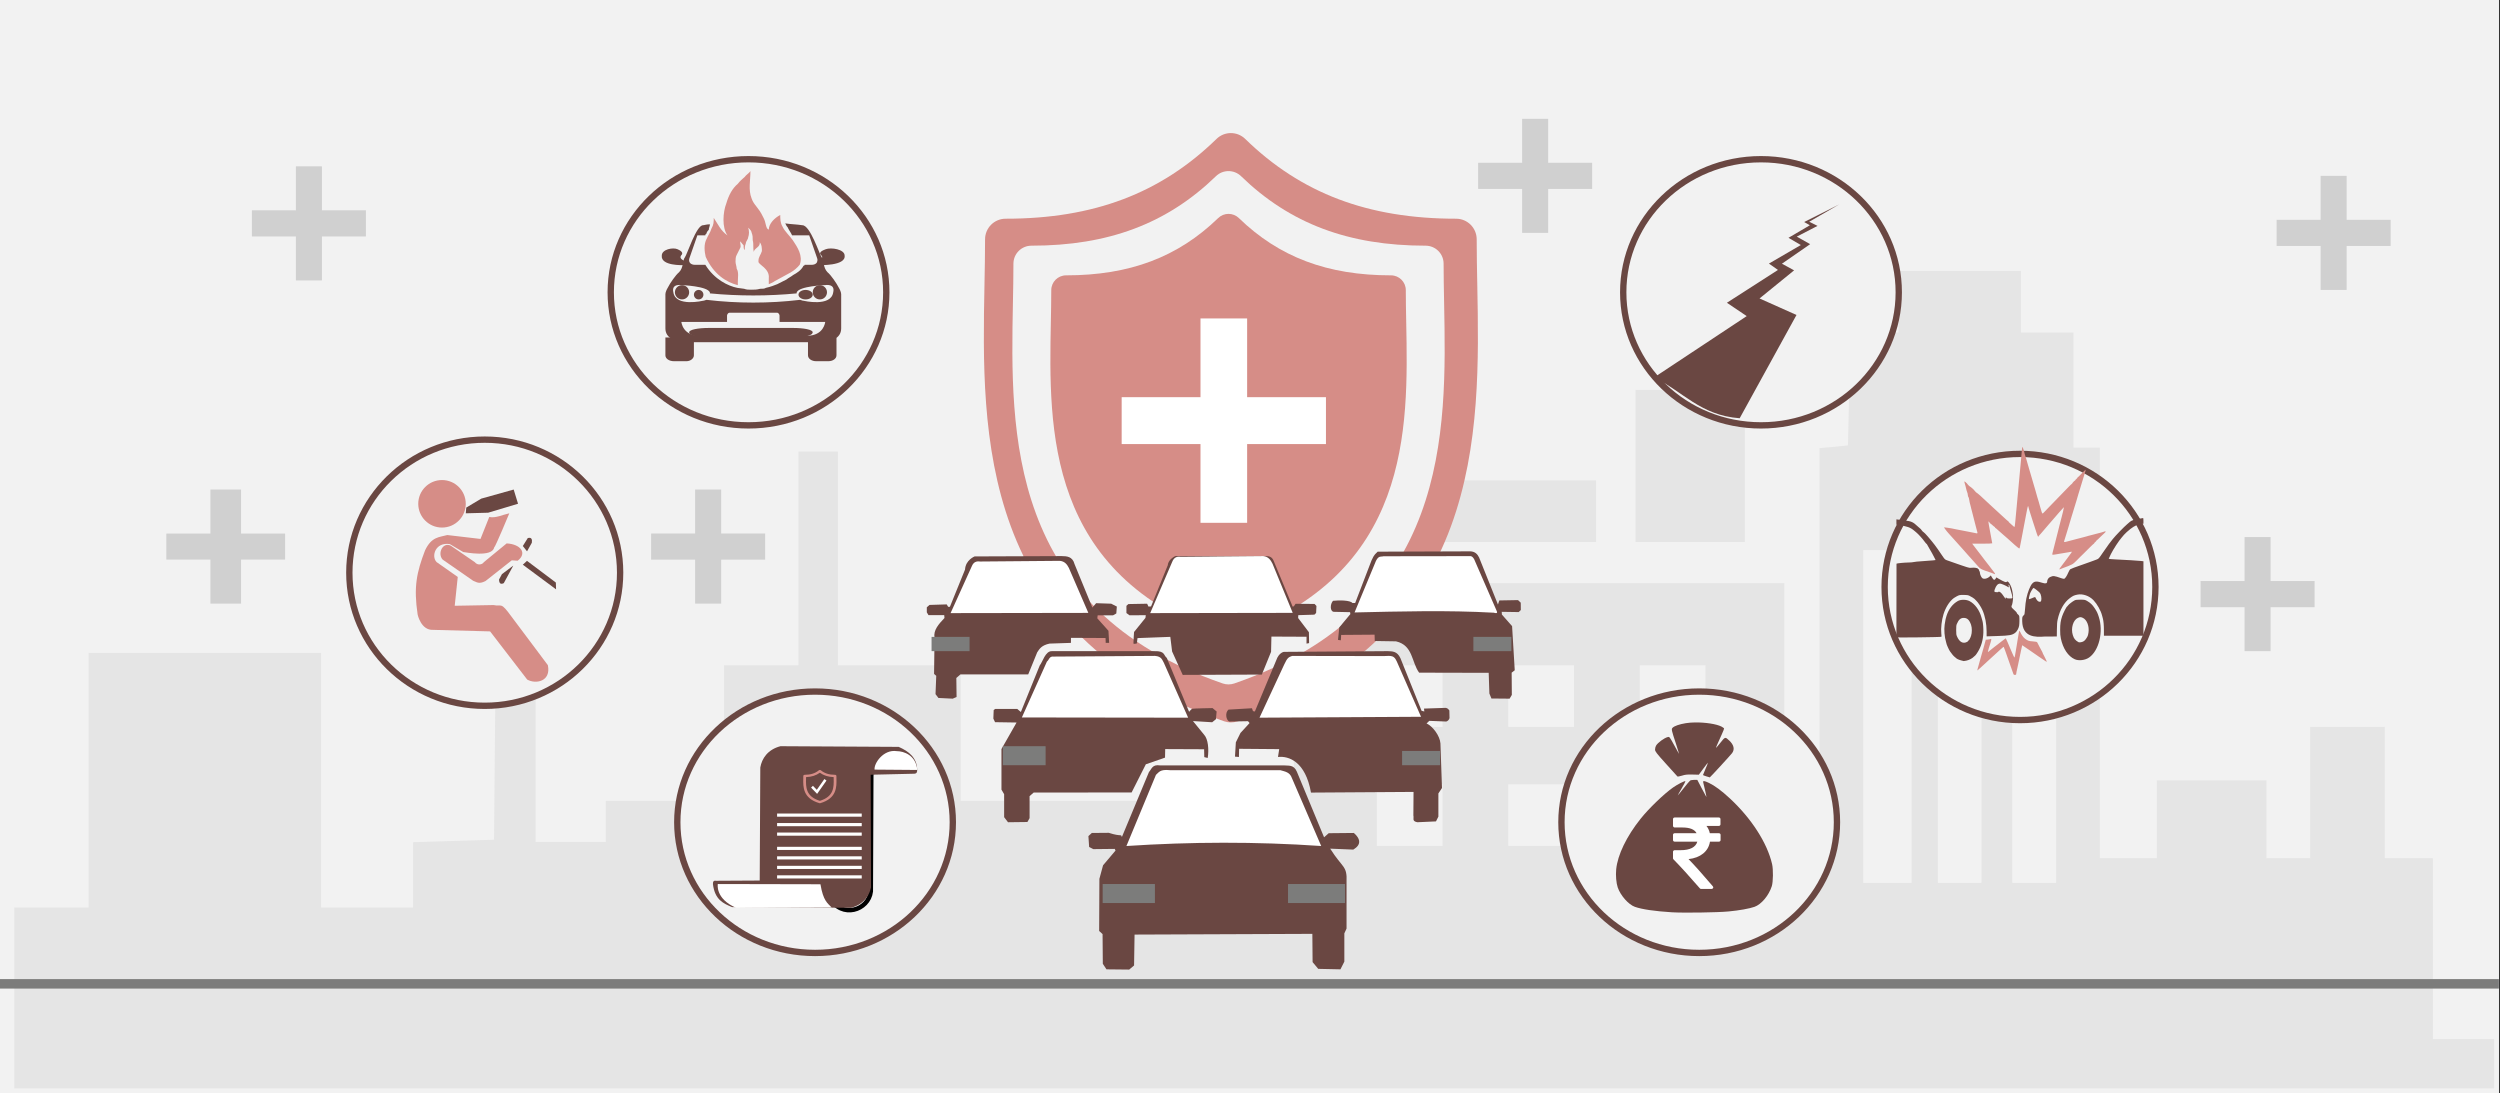 <svg width="526" height="230" xmlns="http://www.w3.org/2000/svg" xmlns:xlink="http://www.w3.org/1999/xlink" overflow="hidden"><rect width="100%" height="100%" fill="#333333" stroke="none"/><defs><clipPath id="clip0"><path d="M0 0 526 0 526 230 0 230Z" fill-rule="evenodd" clip-rule="evenodd"/></clipPath><clipPath id="clip1"><path d="M230 58 288 58 288 117 230 117Z" fill-rule="evenodd" clip-rule="evenodd"/></clipPath><clipPath id="clip2"><path d="M230 58 288 58 288 117 230 117Z" fill-rule="evenodd" clip-rule="evenodd"/></clipPath><clipPath id="clip3"><path d="M230 58 288 58 288 117 230 117Z" fill-rule="evenodd" clip-rule="evenodd"/></clipPath><clipPath id="clip4"><path d="M409 94 443 94 443 142 409 142Z" fill-rule="evenodd" clip-rule="evenodd"/></clipPath><clipPath id="clip5"><path d="M409 94 443 94 443 142 409 142Z" fill-rule="evenodd" clip-rule="evenodd"/></clipPath><clipPath id="clip6"><path d="M409 94 443 94 443 142 409 142Z" fill-rule="evenodd" clip-rule="evenodd"/></clipPath></defs><g clip-path="url(#clip0)"><rect x="0" y="0" width="525.239" height="230" fill="#FFFFFF" transform="scale(1.001 1)"/><rect x="0" y="0" width="525.239" height="230" fill="#F2F2F2" transform="scale(1.001 1)"/><path d="M0 152.97 0 133.939 7.847 133.939 15.638 133.939 15.638 107.182 15.638 80.374 40.062 80.374 64.486 80.374 64.486 107.182 64.486 133.939 74.156 133.939 83.826 133.939 83.826 127.094 83.826 120.198 92.335 119.938 100.845 119.679 101.066 94.841 101.342 70.003 105.487 70.003 109.576 70.003 109.576 95.049 109.576 120.146 116.98 120.146 124.33 120.146 124.33 115.79 124.33 111.486 136.762 111.486 149.195 111.486 149.195 97.226 149.195 82.966 157.042 82.966 164.833 82.966 164.833 60.514 164.833 38.009 168.978 38.009 173.122 38.009 173.122 60.514 173.122 82.966 186.052 82.966 198.927 82.966 198.927 97.226 198.927 111.486 223.793 111.486 248.659 111.486 248.659 122.739 248.659 133.939 258.771 133.939 268.939 133.939 268.939 99.819 268.939 65.699 320.494 65.699 372.049 65.699 372.049 96.812 372.049 127.924 375.751 127.924 379.454 127.924 379.454 82.603 379.454 37.283 382.438 37.024 385.422 36.713 385.698 24.838 385.919 12.963 390.947 12.963 396.031 12.963 396.031 6.482 396.031 0 408.906 0 421.781 0 421.781 6.482 421.781 12.963 427.307 12.963 432.832 12.963 432.832 25.046 432.832 37.179 435.595 37.179 438.358 37.179 438.358 80.374 438.358 123.568 444.381 123.568 450.349 123.568 450.349 115.375 450.349 107.182 461.843 107.182 473.392 107.182 473.392 115.375 473.392 123.568 477.978 123.568 482.564 123.568 482.564 109.775 482.564 95.93 490.411 95.93 498.257 95.93 498.257 109.775 498.257 123.568 503.286 123.568 508.37 123.568 508.37 142.599 508.37 161.629 514.835 161.629 521.245 161.629 521.245 166.815 521.245 172 260.65 172 0 172 0 152.97ZM398.794 93.752 398.794 58.751 393.71 58.751 388.626 58.751 388.626 93.752 388.626 128.754 393.71 128.754 398.794 128.754 398.794 93.752ZM413.492 93.752 413.492 58.751 408.906 58.751 404.32 58.751 404.32 93.752 404.32 128.754 408.906 128.754 413.492 128.754 413.492 93.752ZM429.185 93.752 429.185 58.751 424.544 58.751 419.957 58.751 419.957 93.752 419.957 128.754 424.544 128.754 429.185 128.754 429.185 93.752ZM300.214 114.494 300.214 108.012 293.307 108.012 286.4 108.012 286.4 114.494 286.4 120.976 293.307 120.976 300.214 120.976 300.214 114.494ZM327.843 114.494 327.843 108.012 320.936 108.012 314.029 108.012 314.029 114.494 314.029 120.976 320.936 120.976 327.843 120.976 327.843 114.494ZM355.472 114.494 355.472 108.012 348.565 108.012 341.658 108.012 341.658 114.494 341.658 120.976 348.565 120.976 355.472 120.976 355.472 114.494ZM300.214 89.448 300.214 82.966 293.307 82.966 286.4 82.966 286.4 89.448 286.4 95.93 293.307 95.93 300.214 95.93 300.214 89.448ZM327.843 89.448 327.843 82.966 320.936 82.966 314.029 82.966 314.029 89.448 314.029 95.93 320.936 95.93 327.843 95.93 327.843 89.448ZM355.472 89.448 355.472 82.966 348.565 82.966 341.658 82.966 341.658 89.448 341.658 95.93 348.565 95.93 355.472 95.93 355.472 89.448ZM278.111 50.558 278.111 44.076 305.298 44.076 332.485 44.076 332.485 50.558 332.485 57.039 305.298 57.039 278.111 57.039 278.111 50.558ZM340.773 41.068 340.773 25.046 352.267 25.046 363.761 25.046 363.761 41.068 363.761 57.039 352.267 57.039 340.773 57.039 340.773 41.068Z" fill="#E5E5E5" fill-rule="evenodd" transform="matrix(1.001 0 -0 1 3 57)"/><path d="M0 0 525.239 0" stroke="#7C7C7B" stroke-width="1.997" stroke-miterlimit="8" fill="none" fill-rule="evenodd" transform="matrix(1.001 0 -0 1 0 207)"/><path d="M103.717 31.928C103.653 28.58 103.592 25.417 103.592 22.357 103.592 19.96 101.656 18.017 99.266 18.017 80.766 18.017 66.68 12.683 54.938 1.229 53.259-0.41 50.586-0.41 48.907 1.229 37.166 12.683 23.083 18.017 4.583 18.017 2.194 18.017 0.257 19.96 0.257 22.357 0.257 25.418 0.197 28.581 0.133 31.93-0.46 63.085-1.272 105.754 50.506 123.76 50.965 123.92 51.443 124 51.922 124 52.401 124 52.88 123.92 53.339 123.76 105.12 105.753 104.309 63.084 103.717 31.928ZM51.923 115.054C7.517 98.869 8.188 63.415 8.784 32.095 8.82 30.216 8.854 28.394 8.879 26.608 26.206 25.875 40.062 20.607 51.923 10.239 63.785 20.607 77.644 25.875 94.972 26.608 94.996 28.393 95.03 30.214 95.066 32.092 95.662 63.413 96.332 98.869 51.923 115.054Z" fill="#D68D87" fill-rule="evenodd" transform="matrix(1.001 0 -0 1 207 28)"/><path d="M90.752 27.808C90.697 24.892 90.643 22.138 90.643 19.473 90.643 17.385 88.949 15.692 86.858 15.692 70.67 15.692 58.345 11.046 48.071 1.071 46.601-0.357 44.263-0.357 42.793 1.071 32.521 11.046 20.198 15.692 4.011 15.692 1.92 15.692 0.225 17.385 0.225 19.473 0.225 22.138 0.173 24.894 0.117 27.81-0.402 54.946-1.113 92.109 44.193 107.792 44.594 107.931 45.013 108 45.432 108 45.851 108 46.27 107.931 46.672 107.792 91.98 92.108 91.271 54.944 90.752 27.808Z" fill="#F2F2F2" fill-rule="evenodd" transform="matrix(1.001 0 -0 1 213 36)"/><path d="M74.796 22.916C74.75 20.513 74.706 18.243 74.706 16.047 74.706 14.327 73.309 12.932 71.586 12.932 58.244 12.932 48.086 9.103 39.619 0.882 38.408-0.294 36.48-0.294 35.269 0.882 26.803 9.103 16.646 12.932 3.305 12.932 1.582 12.932 0.186 14.327 0.186 16.047 0.186 18.243 0.142 20.514 0.096 22.918-0.331 45.279-0.917 75.904 36.422 88.828 36.753 88.943 37.099 89 37.444 89 37.789 89 38.135 88.943 38.466 88.828 75.808 75.904 75.223 45.278 74.796 22.916Z" fill="#D68D87" fill-rule="evenodd" transform="matrix(1.001 0 -0 1 221 45)"/><g clip-path="url(#clip1)"><g clip-path="url(#clip2)"><g clip-path="url(#clip3)"><path d="M56.847 22.244C56.078 21.476 55.143 21.091 54.045 21.091L36.909 21.091 36.909 3.954C36.909 2.856 36.524 1.922 35.755 1.153 34.986 0.385 34.053 0 32.953 0L25.045 0C23.947 0 23.013 0.384 22.244 1.153 21.475 1.922 21.091 2.856 21.091 3.954L21.091 21.091 3.954 21.091C2.856 21.091 1.922 21.476 1.153 22.245 0.384 23.014 0 23.947 0 25.046L0 32.955C0 34.054 0.384 34.987 1.153 35.755 1.922 36.525 2.856 36.909 3.954 36.909L21.09 36.909 21.09 54.046C21.09 55.144 21.475 56.079 22.244 56.848 23.013 57.616 23.947 58 25.045 58L32.954 58C34.053 58 34.986 57.616 35.755 56.848 36.525 56.078 36.909 55.144 36.909 54.046L36.909 36.909 54.045 36.909C55.144 36.909 56.078 36.525 56.846 35.755 57.615 34.987 58 34.054 58 32.955L58 25.046C58 23.947 57.616 23.013 56.847 22.244Z" fill="#D68D87" transform="matrix(1 0 -0 1 230 59)"/></g></g></g><path d="M0 16.567 16.567 16.567 16.567 0 26.37 0 26.37 16.567 42.938 16.567 42.938 26.432 26.37 26.432 26.37 43 16.567 43 16.567 26.432 0 26.432Z" fill="#FFFFFF" fill-rule="evenodd" transform="matrix(1.001 0 -0 1 236 67)"/><path d="M50.819 17.556C53.46 21.744 54.413 21.078 54.258 24.564L54.258 34.366 53.796 35.382 53.796 41.324 52.975 42.949 48.304 42.847 47.123 41.425 47.072 35.483 9.702 35.636 9.599 42.136 8.573 43 3.799 42.949 3.029 41.781 2.978 35.534 2.259 34.874 2.31 23.904 3.08 21.06 5.698 17.962 5.544 17.607 1.027 17.657 0.154 17.201 0 14.915 0.719 14.255 4.28 14.225C7.033 15.118 6.815 14.38 7.033 15.118L12.726 1.44C13.303 0.81 13.403-0.213 15.05 0.039L40.989 0.034C42.011 0.155 43.153-0.201 43.812 1.355L49.536 15.169 50.511 14.306 55.798 14.255C58.636 16.75 55.105 17.882 55.747 17.759Z" fill="#6A4742" fill-rule="evenodd" transform="matrix(1.001 0 -0 1 229 161)"/><path d="M40.941 16C27.154 15.053 13.515 15.109 0 16L6.205 1.031C6.815 0.522 7.007-0.189 9.154 0.046L32.346 0.046C33.298 0.335 34.352 0.429 34.787 1.72Z" fill="#FFFFFF" fill-rule="evenodd" transform="matrix(1.001 0 -0 1 237 162)"/><path d="M17.814 29.762C16.654 23.172 13.094 22.019 10.88 22.269L11.132 20.619 2.704 20.548 2.668 22.269 1.84 22.197 2.02 19.186 2.993 17.214 4.902 15.134 4.577 14.74 0.616 14.812C-0.063 14.452-0.277 12.927 0.472 12.302L5.406 12.015 5.622 12.624 6.018 12.696 10.513 1.921C11.065 0.29 12.11 0.152 12.11 0.152L33.957 0C34.91 0.049 35.922-0.011 36.609 1.471L41.061 12.553 41.638 12.696 41.566 12.086 45.852 11.943C46.453 11.871 46.669 12.181 46.896 12.481L46.932 14.095C46.805 14.485 46.566 14.707 46.248 14.812L42.682 14.668 42.106 15.206C43.448 15.836 44.908 17.847 45.023 19.4L45.347 28.794 44.591 29.941 44.591 34.817 44.087 35.821 40.161 36C38.957 35.764 39.502 35.156 39.333 34.566L39.369 29.618Z" fill="#6A4742" fill-rule="evenodd" transform="matrix(1.001 0 -0 1 258 137)"/><path d="M45.058 22.477 44.337 22.298 44.301 20.644 36.122 20.608 36.086 22.405 32.05 23.808 29.06 29.739 8.483 29.746 7.617 30.509 7.617 35.136 7.159 35.949 3.082 36 2.267 34.932 2.267 30.102 1.706 29.136 1.706 20.595 4.882 15.018 0.36 14.946 0 14.191 0.072 12.393 0.396 12.159 5.026 12.159 5.783 12.807 9.757 3.003C10.349 2.309 10.912-0.051 12.305 0.004L33.86 0.004C36.142-0.065 35.752 0.891 36.459 1.427L41.147 12.765C41.147 12.765 41.599 12.195 41.815 12.123 42.032 12.052 46.067 11.98 46.067 11.98L46.932 12.699 46.788 14.317 45.995 14.964 41.959 14.712 44.301 17.588C45.14 18.494 45.345 20.674 45.058 22.477Z" fill="#6A4742" fill-rule="evenodd" transform="matrix(1.001 0 -0 1 209 137)"/><path d="M33.951 12.81 0 13 5.193 1.817C5.846 0.407 6.095 0.267 6.86 0.007L25.445 0.039C27.266 0.116 28.154-0.463 28.856 1.173Z" fill="#FFFFFF" fill-rule="evenodd" transform="matrix(1.001 0 -0 1 265 138)"/><path d="M30.294 18.262 25.792 18.412C24.172 18.77 23.723 19.437 23.206 20.247L21.315 24.894 7.071 24.894 6.206 25.645 6.257 29.65 5.443 30 2.442 29.85 1.831 29.049 1.984 25.195 1.526 24.794 1.628 17.085C1.35 15.614 2.485 14.316 3.714 13.03L3.663 12.43 0.356 12.43 0 11.829 0 10.778 0.56 10.277 4.184 10.165 4.489 10.678 4.858 10.665 8.035 2.832C8.147 0.81 10.05 0.071 10.05 0.071L28.323 0C29.415 0.022 30.619 0.046 31.057 1.699L34.798 10.831 35.59 9.911 38.755 10.017 39.942 10.619 39.834 12.07 39.151 12.46 35.913 12.46 35.841 13.097 38.18 15.716 38.324 18.265 37.604 18.265 37.568 17.238 30.302 17.203Z" fill="#6A4742" fill-rule="evenodd" transform="matrix(1.001 0 -0 1 195 117)"/><path d="M0 12.952 34.949 13 29.839 1.439C29.482 0.837 29.381 0.117 27.98 0L6.711 0.144C5.728 0.03 5.741 0.842 5.266 1.199Z" fill="#FFFFFF" fill-rule="evenodd" transform="matrix(1.001 0 -0 1 215 138)"/><path d="M28.461 24.93 11.833 25 9.601 20.07 9.224 16.996 2.331 17.254 2.187 18.38C2.187 18.38 1.502 18.56 1.476 18.386 1.451 18.212 1.603 15.971 1.603 15.971L3.996 13.008 4.072 12.435 0.662 12.46 0 11.987 0 10.468 0.407 10.095 4.352 10.02 4.625 10.616 5.174 10.599 8.701 1.901C8.791 0.642 10.285 0 10.285 0L29.24 0.009C29.97-0.029 30.584 0.16 30.908 0.915L34.939 10.634 35.191 10.563 35.551 10.035 39.546 10.07 39.942 10.493 39.87 11.972 39.51 12.324 36.127 12.43 36.091 13.028 38.358 16.021 38.395 18.31 37.855 18.416 37.855 16.972 30.476 16.937 30.404 20.141Z" fill="#6A4742" fill-rule="evenodd" transform="matrix(1.001 0 -0 1 237 117)"/><path d="M2.18 17.588 2.108 18.723 1.514 18.633 1.784 16.004 4.107 13.21 4.056 12.802 0.592 12.726C-0.183 12.591-0.167 11.12 0.465 10.409 1.828 10.248 4.095 10.3 4.54 10.867L5.125 10.867 8.563 1.906C9.202 0.456 9.459 0.537 9.851 0.072L29.299 0C30.321 0.035 30.825 0.587 31.172 1.296L35.134 11.197 35.422 10.333 39.348 10.261 39.924 10.802 39.942 12.35 39.492 12.782 35.926 12.728 35.962 13.304 38.105 15.734 38.663 25.023 38.015 25.528 38.051 30.208 37.583 31 33.765 30.964 33.333 29.92 33.189 25.564 18.567 25.528C16.946 23.331 17.319 19.771 13.705 18.939L9.239 18.866 9.203 17.534Z" fill="#6A4742" fill-rule="evenodd" transform="matrix(1.001 0 -0 1 280 116)"/><path d="M0 12 29.957 11.948 25.721 1.625C25.328 0.819 24.833 0.115 23.759 0L6.405 0.157C5.662 0.05 4.997 0.212 4.597 1.284Z" fill="#FFFFFF" fill-rule="evenodd" transform="matrix(1.001 0 -0 1 242 117)"/><path d="M0 0 7.988 0 7.988 3 0 3Z" fill="#7C7C7B" fill-rule="evenodd" transform="matrix(1.001 0 -0 1 310 134)"/><path d="M0 11.86C9.724 11.638 19.442 11.365 29.261 11.913 30.246 12.198 29.943 11.726 29.789 11.342L25.425 1.324C25.105 0.422 24.706-0.08 24.188 0.01L6.093 0.037C5.571 0.196 5.083-0.173 4.498 1.011Z" fill="#FFFFFF" fill-rule="evenodd" transform="matrix(1.001 0 -0 1 285 117)"/><path d="M0 0 11.983 0 11.983 4 0 4Z" fill="#7C7C7B" fill-rule="evenodd" transform="matrix(1.001 0 -0 1 271 186)"/><path d="M0 0 10.984 0 10.984 4 0 4Z" fill="#7C7C7B" fill-rule="evenodd" transform="matrix(1.001 0 -0 1 232 186)"/><path d="M0 0 7.988 0 7.988 3 0 3Z" fill="#7C7C7B" fill-rule="evenodd" transform="matrix(1.001 0 -0 1 196 134)"/><path d="M0 0 8.987 0 8.987 4 0 4Z" fill="#7C7C7B" fill-rule="evenodd" transform="matrix(1.001 0 -0 1 211 157)"/><path d="M0 0 7.988 0 7.988 3 0 3Z" fill="#7C7C7B" fill-rule="evenodd" transform="matrix(1.001 0 -0 1 295 158)"/><path d="M0 11 28.958 10.952 24.864 1.489C24.483 0.75 24.005 0.106 22.967 0L6.191 0.144C5.473 0.046 4.831 0.194 4.444 1.177Z" fill="#FFFFFF" fill-rule="evenodd" transform="matrix(1.001 0 -0 1 200 118)"/><path d="M0 28C-7.37349e-15 12.536 12.965 0 28.958 0 44.951-7.12955e-15 57.916 12.536 57.916 28 57.916 43.464 44.951 56 28.958 56 12.965 56-1.10602e-14 43.464 0 28Z" stroke="#6A4742" stroke-width="1.331" stroke-miterlimit="8" fill="#F2F2F2" fill-rule="evenodd" transform="matrix(1.001 0 -0 1 128.5 33.5)"/><path d="M0 28C-7.24636e-15 12.536 12.741 0 28.459 0 44.176-7.12955e-15 56.917 12.536 56.917 28 56.917 43.464 44.176 56 28.459 56 12.741 56-1.08695e-14 43.464 0 28Z" stroke="#6A4742" stroke-width="1.331" stroke-miterlimit="8" fill="#F2F2F2" fill-rule="evenodd" transform="matrix(1.001 0 -0 1 73.5 92.5)"/><path d="M0 27.5C-7.37349e-15 12.312 12.965 0 28.958 0 44.951-7.00223e-15 57.916 12.312 57.916 27.5 57.916 42.688 44.951 55 28.958 55 12.965 55-1.10602e-14 42.688 0 27.5Z" stroke="#6A4742" stroke-width="1.331" stroke-miterlimit="8" fill="#F2F2F2" fill-rule="evenodd" transform="matrix(1.001 0 -0 1 142.5 145.5)"/><path d="M0-28C7.37349e-15-12.536-12.965 0-28.958 0-44.951 7.12955e-15-57.916-12.536-57.916-28-57.916-43.464-44.951-56-28.958-56-12.965-56 1.10602e-14-43.464 0-28Z" stroke="#6A4742" stroke-width="1.331" stroke-miterlimit="8" fill="#F2F2F2" fill-rule="evenodd" transform="matrix(1.001 8.75495e-08 8.74228e-08 -1 399.5 33.5)"/><path d="M12.502 27.924 0 28.026 0.148 4.414C0.027 2.404 2.133 0.212 3.904 0L23.965 0C21.683 2.01 21.875 3.218 21.791 4.825L21.692 29.053C21.219 33.049 15.553 34.855 13.095 30.388Z" stroke="#000000" stroke-width="0.944" stroke-miterlimit="8" fill="none" fill-rule="evenodd" transform="matrix(1.001 0 -0 1 161.5 158.5)"/><path d="M9.833 28.265 0.634 28.316C0.151 28.225-0.027 28.501 0.003 29.026 0.403 32.332 2.214 33.104 4.034 33.858L29.023 34C32.207 33.142 32.999 30.798 33.229 29.701L33.159 6.004 42.307 5.791C42.914 5.766 42.923 5.368 42.938 4.974 42.876 2.425 41.21 1.094 39.047 0.142L14.198 0C11.506 0.702 10.281 2.6 9.957 4.476Z" fill="#6A4742" fill-rule="evenodd" transform="matrix(1.001 0 -0 1 150 157)"/><path d="M23.965 4.941C23.102 4.03 22.179 3.554 21.601 0.047L0.028 0C0.028 0-0.574 3.041 3.842 5Z" fill="#FFFFFF" fill-rule="evenodd" transform="matrix(1.001 0 -0 1 151 186)"/><path d="M8.987 4 0.011 3.926C-0.165 2.656 1.85-0.386 4.661 0.041 6.135 0.036 8.713 0.888 8.987 4Z" fill="#FFFFFF" fill-rule="evenodd" transform="matrix(1.001 0 -0 1 184 158)"/><path d="M0 0 17.791 0" stroke="#FFFFFF" stroke-width="0.666" stroke-miterlimit="8" fill="none" fill-rule="evenodd" transform="matrix(1.001 0 -0 1 163.5 171.5)"/><path d="M0 0 17.791 0" stroke="#FFFFFF" stroke-width="0.666" stroke-miterlimit="8" fill="none" fill-rule="evenodd" transform="matrix(1.001 0 -0 1 163.5 173.5)"/><path d="M0 0 17.791 0" stroke="#FFFFFF" stroke-width="0.666" stroke-miterlimit="8" fill="none" fill-rule="evenodd" transform="matrix(1.001 0 -0 1 163.5 175.5)"/><path d="M0 0 17.791 0" stroke="#FFFFFF" stroke-width="0.666" stroke-miterlimit="8" fill="none" fill-rule="evenodd" transform="matrix(1.001 0 -0 1 163.5 178.5)"/><path d="M0 0 17.791 0" stroke="#FFFFFF" stroke-width="0.666" stroke-miterlimit="8" fill="none" fill-rule="evenodd" transform="matrix(1.001 0 -0 1 163.5 180.5)"/><path d="M0 0 17.791 0" stroke="#FFFFFF" stroke-width="0.666" stroke-miterlimit="8" fill="none" fill-rule="evenodd" transform="matrix(1.001 0 -0 1 163.5 182.5)"/><path d="M0 0 17.791 0" stroke="#FFFFFF" stroke-width="0.666" stroke-miterlimit="8" fill="none" fill-rule="evenodd" transform="matrix(1.001 0 -0 1 163.5 184.5)"/><path d="M2.818 0.036 1.241 2.316 0.423 1.48 0.036 1.867 1.313 3.171 3.264 0.351Z" fill="#FFFFFF" fill-rule="evenodd" transform="matrix(1.001 0.008 -0.008 1 170.63 163.851)"/><path d="M6.981 1.802C6.977 1.613 6.973 1.435 6.973 1.262 6.973 1.127 6.842 1.017 6.681 1.017 5.436 1.017 4.488 0.716 3.698 0.069 3.585-0.023 3.405-0.023 3.292 0.069 2.502 0.716 1.554 1.017 0.308 1.017 0.148 1.017 0.017 1.127 0.017 1.262 0.017 1.435 0.013 1.613 0.009 1.803-0.031 3.561-0.086 5.97 3.399 6.987 3.43 6.996 3.463 7 3.495 7 3.527 7 3.559 6.996 3.59 6.987 7.075 5.97 7.021 3.561 6.981 1.802ZM3.495 6.495C0.506 5.581 0.551 3.58 0.591 1.812 0.594 1.706 0.596 1.603 0.598 1.502 1.764 1.461 2.696 1.163 3.495 0.578 4.293 1.163 5.226 1.461 6.392 1.502 6.394 1.603 6.396 1.706 6.399 1.812 6.439 3.58 6.484 5.581 3.495 6.495Z" fill="#D68D87" fill-rule="evenodd" transform="matrix(1.001 0 -0 1 169 162)"/><path d="M18.01 45 29.953 23.27 22.185 19.795 29.45 13.882 26.891 12.483 32.821 8.372 30.013 6.785 34.371 4.528 32.627 3.656 38.944 0 31.563 3.714 32.761 4.395 28.269 7.035 30.863 8.553 24.16 12.459 26.058 13.796 15.324 20.701 19.489 23.509 0 36.426C6.003 39.285 9.729 44.401 18.01 45Z" fill="#6A4742" fill-rule="evenodd" transform="matrix(1.001 0 -0 1 348 43)"/><path d="M0-27.5C7.37349e-15-12.312-12.965 0-28.958 0-44.951 7.00223e-15-57.916-12.312-57.916-27.5-57.916-42.688-44.951-55-28.958-55-12.965-55 1.10602e-14-42.688 0-27.5Z" stroke="#6A4742" stroke-width="1.331" stroke-miterlimit="8" fill="#F2F2F2" fill-rule="evenodd" transform="matrix(1.001 8.75495e-08 8.74228e-08 -1 386.5 145.5)"/><path d="M0-28C7.24636e-15-12.536-12.741 0-28.459 0-44.176 7.12955e-15-56.917-12.536-56.917-28-56.917-43.464-44.176-56-28.459-56-12.741-56 1.08695e-14-43.464 0-28Z" stroke="#6A4742" stroke-width="1.331" stroke-miterlimit="8" fill="#F2F2F2" fill-rule="evenodd" transform="matrix(1.001 8.75495e-08 8.74228e-08 -1 453.5 95.5)"/><g clip-path="url(#clip4)"><g clip-path="url(#clip5)"><g clip-path="url(#clip6)"><path d="M14.573 31.957C14.447 31.711 13.927 30.723 13.549 30.012 13.405 29.742 13.144 29.242 12.968 28.901 12.791 28.56 12.623 28.256 12.593 28.227 12.564 28.197 12.211 28.38 11.81 28.633 11.41 28.886 11.001 29.139 10.902 29.195 10.804 29.251 10.635 29.354 10.527 29.424 10.419 29.495 10.288 29.573 10.236 29.598 10.184 29.623 9.666 29.942 9.084 30.307 8.503 30.673 7.986 30.991 7.937 31.015 7.887 31.04 7.758 31.118 7.65 31.19 7.542 31.262 7.402 31.339 7.339 31.36 7.277 31.382 7.225 31.426 7.225 31.458 7.225 31.489 7.181 31.515 7.127 31.515 7.004 31.515 7.003 31.528 7.164 31.148 7.351 30.706 7.388 30.617 7.553 30.208 7.632 30.01 7.755 29.716 7.824 29.554 7.894 29.392 7.976 29.201 8.007 29.129 8.037 29.057 8.119 28.866 8.189 28.704 8.259 28.542 8.427 28.141 8.561 27.813L8.806 27.216 9.274 27.183C9.532 27.165 9.794 27.129 9.857 27.103 10.018 27.036 10.005 27.199 9.815 27.613 9.73 27.799 9.568 28.151 9.456 28.393 9.235 28.871 9.2 29.023 9.334 28.916 9.379 28.88 9.886 28.608 10.461 28.311 11.037 28.014 11.839 27.598 12.243 27.387 12.648 27.176 12.993 27.004 13.009 27.004 13.044 27.004 13.489 27.686 14.257 28.913 14.543 29.37 14.804 29.736 14.838 29.727 14.894 29.711 15.001 29.338 15.244 28.311 15.429 27.529 15.453 27.432 15.625 26.747 15.854 25.837 15.861 25.828 16.071 26.145 16.312 26.509 16.731 26.898 17.054 27.059 17.665 27.362 17.851 27.405 18.689 27.444 19.263 27.47 19.556 27.51 19.616 27.57 19.665 27.619 19.919 27.945 20.181 28.296 20.444 28.646 20.681 28.942 20.709 28.954 20.737 28.966 20.76 29.005 20.76 29.041 20.76 29.076 20.796 29.144 20.841 29.192 20.886 29.239 20.973 29.347 21.034 29.432 21.095 29.517 21.264 29.746 21.41 29.941 21.555 30.136 21.662 30.308 21.646 30.324 21.63 30.34 21.394 30.246 21.121 30.117 20.847 29.987 20.613 29.881 20.599 29.881 20.586 29.881 20.256 29.731 19.866 29.548 19.477 29.366 18.996 29.142 18.798 29.051 18.6 28.96 18.262 28.803 18.046 28.703 17.275 28.342 16.491 27.985 16.472 27.985 16.461 27.985 16.374 28.242 16.279 28.557 16.183 28.871 16.049 29.305 15.98 29.521 15.911 29.737 15.806 30.075 15.748 30.273 15.689 30.471 15.591 30.78 15.53 30.96 15.292 31.659 15.202 31.962 15.202 32.064 15.202 32.143 15.138 32.169 14.942 32.169 14.715 32.169 14.668 32.143 14.573 31.957ZM10.527 17.92C10.455 17.891 10.19 17.821 9.938 17.764 7.599 17.237 7.711 17.28 6.81 16.577 6.457 16.302 5.956 15.926 5.699 15.743 5.441 15.56 5.216 15.393 5.198 15.37 5.18 15.348 4.886 15.125 4.544 14.875 4.203 14.625 3.908 14.402 3.89 14.38 3.872 14.358 3.637 14.182 3.367 13.988 3.098 13.794 2.568 13.399 2.19 13.11 1.813 12.821 1.309 12.447 1.071 12.278 0.833 12.109 0.494 11.834 0.319 11.667L0 11.364 0.621 11.406C0.963 11.43 1.404 11.476 1.602 11.509 1.8 11.543 2.212 11.6 2.517 11.637 2.823 11.673 3.294 11.734 3.563 11.771 4.663 11.923 5.586 12.043 6.071 12.097 6.353 12.128 6.669 12.173 6.772 12.195 7.012 12.248 7.11 12.191 7.032 12.044 7 11.983 6.852 11.609 6.704 11.213 6.556 10.818 6.409 10.435 6.378 10.364 6.347 10.291 6.213 9.938 6.081 9.579 5.948 9.219 5.798 8.832 5.748 8.719 5.697 8.606 5.656 8.486 5.656 8.453 5.656 8.421 5.6 8.277 5.531 8.135 5.462 7.993 5.385 7.759 5.359 7.616 5.308 7.338 5.215 7.118 5.121 7.056 5.089 7.035 5.044 6.903 5.022 6.762 5 6.621 4.956 6.489 4.925 6.468 4.872 6.434 4.668 5.938 4.547 5.554 4.519 5.462 4.446 5.292 4.386 5.176 4.326 5.06 4.295 4.937 4.317 4.902 4.355 4.84 4.839 5.135 5.063 5.355 5.157 5.449 5.451 5.611 5.721 5.72 5.926 5.802 6.41 6.125 6.62 6.32 6.704 6.397 6.843 6.478 6.93 6.5 7.062 6.533 8.269 7.259 9.546 8.075 9.726 8.19 10.015 8.369 10.19 8.474 10.748 8.808 10.832 8.86 12.179 9.7 12.908 10.155 13.533 10.527 13.568 10.527 13.604 10.527 13.633 10.551 13.633 10.58 13.633 10.61 13.728 10.684 13.845 10.746 14.058 10.86 14.123 10.898 14.548 11.167 14.674 11.246 14.809 11.311 14.847 11.311 14.887 11.311 14.953 11.037 14.998 10.674 15.043 10.323 15.105 9.875 15.138 9.677 15.171 9.479 15.245 8.95 15.303 8.5 15.36 8.05 15.434 7.506 15.467 7.29 15.499 7.075 15.558 6.663 15.597 6.375 15.636 6.087 15.708 5.558 15.758 5.198 15.807 4.838 15.894 4.206 15.951 3.792 16.007 3.379 16.097 2.731 16.151 2.354 16.204 1.976 16.262 1.564 16.278 1.438 16.294 1.313 16.343 0.937 16.385 0.605 16.428 0.272 16.487 0 16.516 0 16.576 0 16.967 0.815 16.967 0.94 16.967 0.984 16.993 1.048 17.025 1.082 17.056 1.116 17.163 1.335 17.261 1.569 17.36 1.803 17.479 2.083 17.526 2.19 17.573 2.298 17.658 2.497 17.714 2.632 17.828 2.901 17.916 3.105 18.178 3.694 18.273 3.91 18.395 4.19 18.449 4.315 18.617 4.711 18.711 4.927 18.861 5.263 18.942 5.443 19.045 5.679 19.092 5.787 19.138 5.894 19.238 6.122 19.314 6.293 19.39 6.463 19.452 6.615 19.452 6.631 19.452 6.647 19.543 6.861 19.653 7.106 19.764 7.351 19.911 7.677 19.98 7.829 20.049 7.982 20.106 8.119 20.106 8.135 20.106 8.151 20.19 8.35 20.293 8.577 20.396 8.804 20.521 9.086 20.571 9.203 20.62 9.32 20.7 9.415 20.747 9.415 20.794 9.415 20.961 9.32 21.118 9.203 21.275 9.086 21.685 8.799 22.03 8.565 22.374 8.332 22.8 8.037 22.976 7.912 23.153 7.786 23.684 7.418 24.157 7.094 24.63 6.771 25.429 6.219 25.932 5.868 26.435 5.518 26.872 5.231 26.903 5.231 26.935 5.231 26.97 5.209 26.982 5.182 27.017 5.102 27.479 4.773 27.555 4.773 27.594 4.773 27.625 4.75 27.625 4.723 27.625 4.695 27.728 4.617 27.854 4.549 27.98 4.481 28.083 4.401 28.083 4.37 28.083 4.34 28.111 4.315 28.146 4.315 28.181 4.315 28.567 4.064 29.003 3.756 29.44 3.448 29.813 3.212 29.831 3.231 29.85 3.25 29.762 3.479 29.634 3.741 29.371 4.284 28.998 5.098 28.998 5.131 28.998 5.156 28.656 5.907 28.305 6.652 28.183 6.912 28.083 7.139 28.083 7.156 28.083 7.173 27.983 7.402 27.861 7.664 27.74 7.926 27.563 8.31 27.469 8.516 27.375 8.723 27.221 9.061 27.127 9.268 27.033 9.475 26.857 9.859 26.735 10.121 26.613 10.383 26.514 10.609 26.514 10.623 26.514 10.637 26.414 10.864 26.293 11.127 26.033 11.693 25.778 12.254 25.555 12.75 25.466 12.948 25.366 13.161 25.332 13.223 25.195 13.478 25.287 13.491 26.088 13.328 26.268 13.291 26.577 13.238 26.775 13.209 26.973 13.18 27.547 13.079 28.05 12.983 28.553 12.888 29.157 12.784 29.392 12.751 29.626 12.719 29.862 12.676 29.915 12.656 29.968 12.637 30.203 12.591 30.436 12.555 30.67 12.518 31.009 12.46 31.189 12.426 31.916 12.287 32.714 12.147 33.085 12.093 33.3 12.061 33.58 12.005 33.705 11.968 34.006 11.879 34.036 11.882 33.991 11.998 33.97 12.052 33.929 12.096 33.899 12.096 33.869 12.096 33.472 12.346 33.017 12.652 32.562 12.958 32.163 13.208 32.131 13.208 32.098 13.208 32.071 13.23 32.071 13.258 32.071 13.286 31.968 13.364 31.842 13.432 31.716 13.5 31.613 13.58 31.613 13.61 31.613 13.641 31.586 13.665 31.552 13.665 31.518 13.665 31.215 13.849 30.878 14.074 30.54 14.299 30.218 14.512 30.162 14.548 30.105 14.584 29.798 14.79 29.479 15.006 29.161 15.221 28.872 15.41 28.838 15.424 28.803 15.439 28.744 15.477 28.707 15.509 28.669 15.541 28.308 15.786 27.903 16.053 27.075 16.601 27.085 16.598 25.042 17.106 24.826 17.16 24.569 17.229 24.47 17.26 24.142 17.362 24.199 17.291 25.079 16.51 25.241 16.366 25.605 16.042 25.888 15.79 26.89 14.901 27.023 14.763 26.84 14.801 26.75 14.819 26.353 14.867 25.958 14.906 25.562 14.946 25.018 15.005 24.748 15.039 23.478 15.198 22.851 15.255 22.81 15.215 22.786 15.19 22.815 15.053 22.874 14.908 23.001 14.601 23.084 14.385 23.409 13.502 23.736 12.614 23.959 12.024 24.026 11.867 24.057 11.795 24.205 11.398 24.354 10.985 24.503 10.571 24.686 10.1 24.761 9.938 24.921 9.59 25.275 8.548 25.244 8.517 25.227 8.5 23.606 9.734 22.558 10.563 22.45 10.648 22.196 10.844 21.994 10.998 21.066 11.707 20.52 12.134 20.4 12.246 20.328 12.313 20.188 12.416 20.089 12.475 19.991 12.534 19.91 12.605 19.91 12.633 19.91 12.662 19.873 12.684 19.828 12.684 19.75 12.684 19.562 12.32 18.664 10.429 17.938 8.9 17.752 8.493 17.752 8.431 17.752 8.397 17.727 8.369 17.697 8.369 17.667 8.369 17.589 8.553 17.523 8.778 17.459 9.003 17.349 9.378 17.28 9.612 17.11 10.189 17.008 10.547 16.871 11.05 16.728 11.576 16.524 12.295 16.408 12.685 16.36 12.846 16.276 13.141 16.222 13.338 15.957 14.305 15.938 14.352 15.828 14.342 15.726 14.333 14.217 13.461 13.454 12.97 13.266 12.849 13.096 12.75 13.077 12.75 13.058 12.75 12.805 12.603 12.515 12.423 12.225 12.243 11.975 12.096 11.96 12.096 11.944 12.096 11.697 11.949 11.41 11.769 11.123 11.589 10.858 11.442 10.822 11.442 10.786 11.442 10.756 11.413 10.756 11.377 10.756 11.341 10.727 11.312 10.692 11.312 10.656 11.312 10.435 11.194 10.2 11.05 9.965 10.906 9.744 10.789 9.708 10.789 9.673 10.789 9.644 10.766 9.644 10.739 9.644 10.682 9.382 10.506 9.348 10.54 9.336 10.552 9.385 10.767 9.456 11.018 9.528 11.27 9.612 11.578 9.642 11.704 9.672 11.83 9.802 12.3 9.931 12.75 10.06 13.2 10.166 13.589 10.167 13.616 10.167 13.643 9.218 13.666 8.059 13.667L5.95 13.668 6.212 13.902C6.663 14.304 7.667 15.178 7.971 15.434 8.076 15.522 8.311 15.731 8.494 15.899 8.677 16.067 8.932 16.287 9.06 16.389 9.189 16.491 9.339 16.619 9.395 16.673 9.579 16.852 10.426 17.6 10.592 17.731 10.845 17.93 10.809 18.033 10.527 17.92Z" fill="#D68D87" transform="matrix(1 0 -0 1.492 409 94)"/></g></g></g><rect x="0" y="0" width="3.994" height="4" stroke="#F2F2F2" stroke-width="1.331" stroke-miterlimit="8" fill="#F2F2F2" transform="matrix(1.001 0 -0 1 419.5 123.5)"/><path d="M13.639 29.955C13.06 29.807 12.688 29.627 12.456 29.382 12.358 29.279 12.259 29.195 12.235 29.195 12.154 29.195 11.493 28.409 11.251 28.023 11 27.625 10.523 26.558 10.523 26.396 10.523 26.347 10.48 26.175 10.426 26.014 10.123 25.1 9.992 23.436 10.145 22.45 10.326 21.284 10.366 21.099 10.55 20.535 11.009 19.127 11.814 18.081 12.92 17.453 13.53 17.107 14.659 17.11 15.347 17.459 16.499 18.045 17.471 19.374 17.89 20.94 17.972 21.244 18.062 21.562 18.091 21.647 18.215 22.008 18.311 23.275 18.279 24.119 18.22 25.683 17.828 27.031 17.095 28.194 16.852 28.578 16.629 28.893 16.599 28.893 16.569 28.893 16.448 28.999 16.331 29.129 15.996 29.499 15.295 29.876 14.725 29.993 14.438 30.052 14.181 30.095 14.155 30.088 14.129 30.081 13.897 30.021 13.639 29.955ZM14.858 26.053C14.98 25.987 15.079 25.896 15.079 25.852 15.079 25.808 15.111 25.772 15.149 25.772 15.262 25.772 15.531 25.285 15.696 24.78 15.913 24.121 15.911 23.08 15.693 22.45 15.343 21.437 14.895 21.011 14.175 21.005 13.504 21 13.101 21.353 12.697 22.299 12.592 22.543 12.568 22.784 12.568 23.557 12.569 24.418 12.586 24.554 12.744 24.916 13.259 26.1 14.019 26.509 14.858 26.053ZM37.489 29.705C36.096 29.086 35.008 27.453 34.567 25.321 34.455 24.778 34.422 24.364 34.422 23.503 34.422 22.297 34.524 21.587 34.827 20.688 35.064 19.986 35.756 18.624 35.876 18.624 35.894 18.624 35.989 18.513 36.087 18.377 36.272 18.119 37.033 17.536 37.491 17.302 37.669 17.21 38.072 17.166 38.697 17.169 39.554 17.174 39.674 17.198 40.097 17.447 40.8 17.863 41.202 18.247 41.663 18.945 42.154 19.69 42.283 19.961 42.557 20.827 43.54 23.931 42.594 27.87 40.514 29.335 39.685 29.919 38.34 30.083 37.489 29.705ZM39.4 25.898C39.671 25.708 39.947 25.343 40.2 24.839 40.249 24.741 40.327 24.418 40.373 24.12 40.583 22.765 40.052 21.382 39.17 20.987 38.754 20.801 38.602 20.801 38.164 20.993 37.157 21.433 36.633 23.184 37.08 24.614 37.318 25.378 37.561 25.685 38.261 26.108 38.456 26.226 39.102 26.107 39.4 25.898ZM0.004 25.09C-0.008 24.032 0.012 9.62 0.025 9.6 0.077 9.522 1.626 9.366 2.483 9.353 3.018 9.344 3.545 9.299 3.656 9.252 3.766 9.206 4.631 9.121 5.577 9.065 6.523 9.009 7.509 8.933 7.767 8.897L8.238 8.831 8.059 8.468C7.728 7.799 7.346 7.103 6.973 6.49 6.77 6.156 6.559 5.783 6.505 5.66 6.451 5.537 6.376 5.435 6.338 5.432 6.3 5.43 6.088 5.18 5.867 4.877 5.411 4.252 4.609 3.371 4.153 2.994 3.984 2.855 3.788 2.692 3.718 2.632 2.945 1.973 2.256 1.729 0.39 1.452L0.004 1.395 0.004 0.834 0.004 0.272 0.524 0.343C0.809 0.382 1.39 0.456 1.813 0.509 3.167 0.678 3.513 0.838 4.46 1.734 4.681 1.943 4.925 2.156 5.002 2.206 5.078 2.257 5.229 2.43 5.337 2.591 5.444 2.753 5.607 2.915 5.699 2.952 5.792 2.99 6.198 3.407 6.604 3.88 7.845 5.328 8.302 5.932 9.43 7.611 10.179 8.726 10.181 8.729 10.67 8.899 10.94 8.992 11.341 9.133 11.562 9.211 11.783 9.29 12.235 9.448 12.567 9.564 12.898 9.679 13.351 9.837 13.572 9.914 13.793 9.991 14.049 10.077 14.141 10.104 14.233 10.132 14.55 10.236 14.845 10.337 15.24 10.472 15.504 10.502 15.85 10.453 16.36 10.38 17.108 10.505 17.145 10.67 17.157 10.726 17.21 10.772 17.262 10.772 17.315 10.772 17.357 10.834 17.357 10.911 17.357 10.987 17.402 11.106 17.458 11.175 17.513 11.243 17.558 11.39 17.558 11.5 17.558 11.832 17.831 12.455 18.055 12.636 18.409 12.923 19.16 12.742 19.659 12.25L19.845 12.067 20.114 12.527C20.429 13.063 20.647 13.124 20.869 12.735L21.013 12.484 21.547 12.794C22.671 13.449 23.09 13.594 23.233 13.38 23.398 13.131 23.938 13.862 24.197 14.685 24.387 15.289 24.521 16.133 24.524 16.746 24.526 17.265 24.358 18.279 24.254 18.377 24.219 18.409 24.191 18.517 24.191 18.619 24.191 18.787 24.349 18.994 24.694 19.275 25.019 19.54 25.329 19.892 25.329 19.997 25.33 20.06 25.432 20.184 25.557 20.273 25.681 20.362 25.802 20.537 25.824 20.662 25.889 21.026 25.872 22.265 25.796 22.674 25.695 23.222 25.343 23.851 24.978 24.136 24.343 24.631 23.749 24.74 21.26 24.817L18.965 24.888 18.965 23.863C18.965 22.25 18.635 20.576 18.072 19.329 17.762 18.643 17.179 17.76 16.795 17.396 16.607 17.217 16.438 17.044 16.419 17.011 16.373 16.93 15.794 16.574 15.347 16.351 15.066 16.211 14.772 16.168 14.108 16.168 13.319 16.169 13.187 16.196 12.701 16.457 12.406 16.616 12.059 16.834 11.93 16.941 11.071 17.657 10.329 18.862 9.904 20.235 9.515 21.492 9.317 23.209 9.44 24.258 9.482 24.616 9.494 24.938 9.467 24.975 9.399 25.067 0.005 25.181 0.004 25.09ZM22.981 16.64C22.927 16.534 22.959 16.553 23.059 16.686 23.207 16.884 23.302 16.913 23.81 16.913 24.385 16.913 24.392 16.91 24.392 16.663 24.392 16.526 24.275 16.032 24.132 15.565 23.988 15.099 23.835 14.552 23.79 14.35 23.746 14.148 23.675 14.002 23.632 14.026 23.55 14.072 23.549 14.132 23.628 14.439 23.671 14.601 23.658 14.619 23.55 14.551 23.004 14.206 22.052 13.792 21.805 13.792 21.321 13.792 20.957 14.189 20.67 15.029 20.498 15.534 20.572 15.6 21.31 15.603 21.927 14.989 22.819 17.152 23.006 16.922 23.051 16.854 23.043 16.762 22.981 16.64ZM26.445 21.717C26.435 20.769 26.447 20.73 26.837 20.384 26.921 20.309 26.968 20.067 27.01 19.478 27.099 18.253 27.187 17.526 27.326 16.862 27.596 15.576 28.13 14.239 28.559 13.776 29.041 13.257 29.483 13.234 30.808 13.659 31.388 13.846 31.695 13.733 31.695 13.334 31.695 12.979 31.98 12.548 32.307 12.409 33.013 12.107 33.1 12.116 34.623 12.642 34.852 12.721 35.118 12.785 35.215 12.785 35.433 12.785 35.803 12.252 36.141 11.449 36.285 11.106 36.461 10.822 36.57 10.758 36.749 10.651 37.827 10.236 38.362 10.067 38.509 10.02 38.765 9.93 38.931 9.866 39.211 9.759 39.731 9.573 40.807 9.198 41.047 9.114 41.348 9.004 41.477 8.953 41.606 8.902 41.897 8.793 42.123 8.709 42.516 8.564 42.571 8.502 43.435 7.223 43.931 6.49 44.496 5.685 44.691 5.436 44.886 5.187 45.109 4.901 45.187 4.801 45.266 4.701 45.404 4.522 45.495 4.404 45.985 3.772 47.857 1.838 48.512 1.287 48.678 1.148 48.923 0.937 49.056 0.817 49.395 0.513 49.9 0.334 50.924 0.155 51.41 0.07 51.835 0 51.868 0 51.902 0 51.929 0.265 51.929 0.59L51.929 1.18 51.544 1.244C50.547 1.408 50.137 1.591 49.183 2.296 48.824 2.561 47.909 3.397 47.842 3.521 47.824 3.555 47.613 3.805 47.373 4.076 46.751 4.78 45.604 6.541 45.077 7.601 44.829 8.099 44.626 8.535 44.626 8.569 44.626 8.603 45.282 8.662 46.083 8.7 48.439 8.811 50.739 8.953 51.355 9.024L51.929 9.09 51.929 16.928 51.929 24.765 47.775 24.765 43.621 24.765 43.621 23.676C43.621 22.541 43.537 21.606 43.389 21.091 43.341 20.924 43.263 20.634 43.215 20.446 42.963 19.458 42.184 18.076 41.437 17.293 40.555 16.368 39.178 15.882 38.072 16.105 37.33 16.256 37.143 16.341 36.471 16.835 35.244 17.739 34.353 19.302 33.897 21.355 33.783 21.869 33.751 22.286 33.737 23.456L33.72 24.916 31.183 24.928C29.2 25.081 26.519 25.102 26.445 21.717ZM30.436 17.359C30.558 16.959 30.413 16.072 30.174 15.759 29.99 15.517 28.949 14.698 28.826 14.698 28.723 14.698 28.212 15.525 28.08 15.906 27.927 16.349 27.806 16.998 27.866 17.054 27.891 17.078 28.077 17.029 28.279 16.945 28.481 16.862 28.763 16.746 28.905 16.688 29.067 16.621 29.179 16.617 29.206 16.677 29.491 17.305 29.784 17.61 30.105 17.614 30.313 17.617 30.372 17.571 30.436 17.359Z" fill="#6A4742" fill-rule="evenodd" transform="matrix(1.001 0 -0 1 399 109)"/><path d="M16.648 0.001C15.944 0.01 15.27 0.059 14.683 0.155 13.314 0.38 12.263 0.746 11.896 1.127 11.615 1.418 11.65 1.58 12.638 4.578 13.003 5.687 13.289 6.606 13.274 6.62 13.258 6.635 12.798 5.824 12.251 4.818 11.301 3.069 11.241 2.992 10.911 3.069 10.153 3.247 8.76 4.272 8.407 4.912 8.301 5.104 8.214 5.462 8.214 5.706 8.214 6.098 8.486 6.453 10.517 8.707 11.784 10.113 12.864 11.309 12.917 11.365 12.97 11.421 13.396 11.346 13.864 11.198 14.553 10.98 14.972 10.936 16.066 10.964L17.418 10.999 18.355 9.72C18.871 9.017 19.309 8.457 19.329 8.476 19.35 8.495 19.125 9.068 18.829 9.75 18.533 10.432 18.291 11.023 18.291 11.065 18.291 11.106 18.609 11.232 18.997 11.345L18.997 11.345C19.385 11.457 19.71 11.556 19.72 11.564 19.764 11.6 24.13 6.84 24.418 6.442 24.991 5.649 24.782 4.725 23.825 3.825 22.948 3 22.971 2.994 21.963 4.258 21.465 4.881 21.042 5.376 21.022 5.357 20.986 5.323 21.378 4.405 22.241 2.504 22.507 1.917 22.725 1.374 22.725 1.298 22.725 1.222 22.492 1.037 22.208 0.887 21.138 0.323 18.761-0.023 16.648 0.001ZM16.442 12.083C16.083 12.083 15.694 12.154 15.577 12.24 15.461 12.327 14.841 13.065 14.2 13.879 13.56 14.694 13.013 15.361 12.986 15.361 12.958 15.361 13.324 14.699 13.8 13.89 14.275 13.081 14.637 12.395 14.605 12.364 14.475 12.242 12.988 12.996 12.01 13.68 10.104 15.015 6.902 18.103 5.17 20.278 2.218 23.985 0.346 27.867 0.047 30.902-0.079 32.181 0.057 33.803 0.368 34.712 0.95 36.416 2.642 38.331 3.981 38.801 5.484 39.329 8.153 39.722 11.736 39.944 14.191 40.096 21.299 39.993 23.666 39.77 25.884 39.561 28.034 39.178 29.114 38.799 30.548 38.296 32.131 36.408 32.751 34.462 33.044 33.54 33.079 30.947 32.813 29.797 31.785 25.35 28.495 20.226 23.947 15.991 22.223 14.386 20.771 13.309 19.54 12.722 18.526 12.238 18.231 12.219 18.345 12.643 18.583 13.534 19.065 15.751 19.009 15.699 18.974 15.665 18.529 14.838 18.02 13.86L17.095 12.083Z" fill="#6A4742" fill-rule="evenodd" transform="matrix(1.001 0 -0 1 340 152)"/><path d="M9.9 3.407C9.834 3.343 9.748 3.311 9.644 3.311L7.74 3.311C7.614 2.72 7.376 2.207 7.027 1.773L9.622 1.773C9.726 1.773 9.811 1.741 9.878 1.677 9.945 1.613 9.978 1.531 9.978 1.431L9.978 0.342C9.978 0.242 9.945 0.16 9.878 0.096 9.811 0.032 9.726 0 9.622 0L0.356 0C0.252 0 0.167 0.032 0.1 0.096 0.033 0.16 0 0.242 0 0.342L0 1.762C0 1.855 0.035 1.935 0.106 2.002 0.176 2.07 0.26 2.104 0.356 2.104L1.971 2.104C3.538 2.104 4.532 2.506 4.956 3.311L0.356 3.311C0.252 3.311 0.167 3.343 0.1 3.407 0.033 3.471 0 3.553 0 3.652L0 4.742C0 4.841 0.033 4.923 0.1 4.987 0.167 5.051 0.252 5.083 0.356 5.083L5.112 5.083C4.948 5.667 4.568 6.112 3.97 6.418 3.372 6.725 2.584 6.878 1.604 6.878L0.356 6.878C0.26 6.878 0.176 6.912 0.106 6.979 0.035 7.047 0 7.127 0 7.219L0 8.576C0 8.669 0.033 8.747 0.1 8.811 1.526 10.263 3.374 12.296 5.646 14.909 5.713 14.995 5.806 15.037 5.925 15.037L8.096 15.037C8.252 15.037 8.36 14.973 8.419 14.845 8.493 14.717 8.479 14.596 8.375 14.482 6.207 11.933 4.503 10.025 3.263 8.757 4.525 8.615 5.55 8.223 6.337 7.583 7.124 6.942 7.602 6.109 7.773 5.083L9.644 5.083C9.748 5.083 9.834 5.052 9.9 4.987 9.967 4.923 10.001 4.842 10.001 4.742L10.001 3.653C10.001 3.553 9.967 3.471 9.9 3.407Z" fill="#FFFFFF" fill-rule="evenodd" transform="matrix(1.001 0 -0 1 352 172)"/><path d="M0 5C-1.27129e-15 2.239 2.235 0 4.993 0 7.75-1.27313e-15 9.986 2.239 9.986 5 9.986 7.761 7.75 10 4.993 10 2.235 10-1.90694e-15 7.761 0 5Z" fill="#D68D87" fill-rule="evenodd" transform="matrix(1.001 0 -0 1 88 101)"/><path d="M15.923 0.77 14.083 5.391 7.105 4.571C5.47 5.043 3.808 4.87 2.428 7.801 0.665 12.422 0 15.503 0.869 21.292 0.869 21.292 1.559 24.646 4.115 24.522L16.102 24.845 23.897 34.981C25.686 36 28.958 35.404 28.242 31.95L20.6 21.739C18.249 18.485 18.607 19.702 16.818 19.304L8.664 19.453 9.303 13.391 4.856 10.261C3.68 9.068 4.575 5.988 7.642 6.484L10.454 8.149C11.067 8.224 16.511 9.292 16.945 7.205 17.175 7.155 20.14 0 20.14 0 18.735 0.298 17.252 1.068 15.923 0.77Z" fill="#D68D87" fill-rule="evenodd" transform="matrix(1.001 0 -0 1 87 108)"/><path d="M15.66 3.893 10.132 8.255C8.67 9 8.256 8.42 7.55 8.199L1.12 3.727C0 2.457 1.12 0 2.825 0.801L7.891 4.279C8.476 5.025 9.474 4.804 9.791 4.279L14.589 0.331C17.536 0.497 18.973 2.374 16.902 3.975L15.66 3.893Z" fill="#D68D87" fill-rule="evenodd" transform="matrix(1.001 0 -0 1 92 114)"/><path d="M2.996 0 0.999 3.69C0.372 4 0.023 3.803 0 2.93L0.604 1.803 2.996 0Z" fill="#6A4742" fill-rule="evenodd" transform="matrix(1.001 0 -0 1 105 119)"/><path d="M0.888 3 0 1.881 1.049 0.203C1.856 0 1.997 0.483 1.896 1.195L0.888 3Z" fill="#6A4742" fill-rule="evenodd" transform="matrix(1.001 0 -0 1 110 113)"/><path d="M0.874 0 0 0.815 6.99 6 6.944 4.568 0.874 0Z" fill="#6A4742" fill-rule="evenodd" transform="matrix(1.001 0 -0 1 110 118)"/><path d="M10.984 2.99 4.704 4.874 0 5 0.102 3.794 3.255 1.91 10.069 0 10.984 2.99Z" fill="#6A4742" fill-rule="evenodd" transform="matrix(1.001 0 -0 1 98 103)"/><path d="M4.755 3.778C4.755 3.778 0 4 0.238 1.778 0.238 0.444 2.615 0 3.566 0.444 4.042 0.667 4.993 1.111 4.28 1.778 3.804 2.444 4.993 2.889 4.993 2.889L4.755 3.778Z" fill="#6A4742" fill-rule="evenodd" transform="matrix(1.001 0 -0 1 139 52)"/><path d="M0.285 3.778C0.285 3.778 5.991 4 5.706 1.778 5.706 0.444 2.853 0 1.712 0.444 1.141 0.667 0 1.111 0.856 1.778 1.427 2.444 0 2.889 0 2.889L0.285 3.778Z" fill="#6A4742" fill-rule="evenodd" transform="matrix(1.001 0 -0 1 172 52)"/><path d="M4.428 5C1.823 5 1.823 5 1.823 5 0.781 5 0 4.464 0 3.75 0 0 0 0 0 0 5.991 0 5.991 0 5.991 0 5.991 3.75 5.991 3.75 5.991 3.75 5.991 4.464 5.21 5 4.428 5Z" fill="#6A4742" fill-rule="evenodd" transform="matrix(1.001 0 -0 1 140 71)"/><path d="M4.244 5C1.747 5 1.747 5 1.747 5 0.749 5 0 4.464 0 3.75 0 0 0 0 0 0 5.991 0 5.991 0 5.991 0 5.991 3.75 5.991 3.75 5.991 3.75 5.991 4.464 5.242 5 4.244 5Z" fill="#6A4742" fill-rule="evenodd" transform="matrix(1.001 0 -0 1 170 71)"/><path d="M0 1C-2.54258e-16 0.448 0.447 0 0.999 0 1.55 -2.54632e-16 1.997 0.448 1.997 1 1.997 1.552 1.55 2 0.999 2 0.447 2 -3.81387e-16 1.552 0 1Z" fill="#6A4742" fill-rule="evenodd" transform="matrix(1.001 0 -0 1 146 61)"/><path d="M0 1.5C-3.81387e-16 0.672 0.671 0 1.498 0 2.325 -3.81948e-16 2.996 0.672 2.996 1.5 2.996 2.328 2.325 3 1.498 3 0.671 3 -5.72081e-16 2.328 0 1.5Z" fill="#6A4742" fill-rule="evenodd" transform="matrix(1.001 0 -0 1 142 60)"/><path d="M0 1C-3.81387e-16 0.448 0.671 0 1.498 0 2.325 -2.54632e-16 2.996 0.448 2.996 1 2.996 1.552 2.325 2 1.498 2 0.671 2 -5.72081e-16 1.552 0 1Z" fill="#6A4742" fill-rule="evenodd" transform="matrix(1.001 0 -0 1 168 61)"/><path d="M0 1.5C-3.81387e-16 0.672 0.671 0 1.498 0 2.325 -3.81948e-16 2.996 0.672 2.996 1.5 2.996 2.328 2.325 3 1.498 3 0.671 3 -5.72081e-16 2.328 0 1.5Z" fill="#6A4742" fill-rule="evenodd" transform="matrix(1.001 0 -0 1 171 60)"/><path d="M18.8 14.564C18.077 13.538 17.113 12.718 16.631 11.692 16.149 10.872 16.149 10.051 16.149 9.231 14.944 9.846 13.739 11.077 13.739 12.308 13.016 12.102 13.257 10.872 12.534 9.641 11.569 7.59 10.605 7.179 10.123 5.744 9.4 3.897 9.882 2.051 9.882 0 9.641 0.41 8.918 0.821 8.677 1.231 8.195 1.641 7.713 2.051 7.231 2.667 6.026 3.692 5.303 5.128 4.821 6.769 4.098 8.615 3.856 11.897 5.062 13.538 3.615 12.513 3.133 11.282 2.169 9.846 2.169 10.667 2.169 11.282 1.687 12.102 1.446 12.923 0.964 13.538 0.723 14.154 0 15.385 0.241 17.026 0.482 18.051 2.169 21.744 4.821 23.385 7.231 24 7.231 23.795 7.231 23.385 7.231 23.385 7.231 22.359 7.472 21.333 6.99 20.513 6.99 20.102 6.749 19.487 6.749 19.077 6.749 18.667 6.749 18.051 6.99 17.641 7.231 17.231 7.472 16.615 7.713 16.205 7.954 15.795 7.713 15.385 7.713 14.769 7.954 14.974 8.195 15.385 8.436 15.59 8.436 16 8.436 16.41 8.677 16.615 8.677 16.205 8.677 15.795 8.918 15.18 8.918 14.769 9.4 14.359 9.4 13.949 9.641 13.333 9.641 12.513 9.4 11.897 9.882 12.308 10.123 12.718 10.123 12.923 10.364 13.538 10.364 13.949 10.364 14.564 10.605 15.385 10.364 16.205 10.605 17.026 10.605 16.205 12.052 16 11.81 14.974 12.293 15.385 12.293 16.41 12.293 16.82 12.052 17.641 11.569 18.051 11.569 18.872 11.569 18.872 11.569 19.077 11.569 19.077 11.569 19.692 13.98 20.513 13.739 22.564 13.739 22.974 13.739 23.385 13.739 23.795 14.221 23.59 14.703 23.385 14.944 23.18 16.149 22.564 17.113 21.949 18.318 21.333 19.041 20.923 19.765 20.308 20.247 19.692 20.97 17.846 19.765 16 18.8 14.564Z" fill="#D68D87" fill-rule="evenodd" transform="matrix(1.001 0 -0 1 148 36)"/><path d="M36.467 13.566C35.987 12.597 34.787 10.853 34.068 10.271 33.108 9.302 33.348 7.752 32.868 7.171 32.388 6.589 30.469 0.388 28.789 0.388 27.59 0.194 26.39 0.194 25.191 0 25.431 0.388 25.431 0.581 25.671 0.775 25.91 1.357 26.39 1.938 26.63 2.519 28.549 2.519 30.229 2.519 30.229 2.519 31.908 7.364 31.908 7.364 31.908 7.364 32.148 8.14 31.668 8.721 30.709 8.721 30.709 8.721 30.229 8.721 29.269 8.721 29.269 8.721 29.269 8.915 29.029 8.915 28.549 9.884 27.59 10.465 26.87 10.853 26.39 11.24 25.91 11.434 25.431 11.822 24.711 12.209 24.231 12.403 23.511 12.791 23.032 12.985 22.072 13.372 21.112 13.566 20.872 13.76 20.392 13.76 19.913 13.76 19.193 13.954 18.713 13.954 17.993 13.954 17.514 13.954 17.034 13.954 16.554 13.76 15.114 13.566 15.114 13.566 15.114 13.566 13.195 13.178 10.316 11.822 8.397 8.721 7.197 8.721 6.238 8.721 6.238 8.721 5.278 8.721 4.798 8.14 5.038 7.364 6.718 2.519 6.718 2.519 6.718 2.519 6.718 2.519 7.437 2.519 8.397 2.519 8.397 2.326 8.397 2.326 8.637 2.132 8.637 1.938 8.877 1.55 9.117 1.357 9.117 0.969 9.357 0.581 9.357 0.194 8.637 0.194 8.157 0.388 7.917 0.388 6.478 0.388 4.558 6.589 4.079 7.171 3.599 7.752 3.839 9.302 2.879 10.271 2.159 10.853 0.96 12.597 0.48 13.566 0.24 13.954 0 14.535 0 14.922 0 18.605 0 18.605 0 18.605 0 22.093 0 22.093 0 22.093 0 24.225 2.159 25 4.798 25 32.148 25 32.148 25 32.148 25 34.787 25 36.947 24.225 36.947 22.093 36.947 18.605 36.947 18.605 36.947 18.605 36.947 14.922 36.947 14.922 36.947 14.922 36.947 14.535 36.706 13.954 36.467 13.566ZM29.749 23.643C25.91 23.643 18.473 23.643 18.473 23.643 18.473 23.643 11.036 23.643 7.197 23.643 3.599 23.643 3.359 20.736 3.359 20.736 12.955 20.736 12.955 20.736 12.955 20.736 12.955 20.736 12.955 20.736 12.955 20.736 12.955 19.38 12.955 19.38 12.955 19.38 12.955 19.186 13.195 18.798 13.435 18.798 23.511 18.798 23.511 18.798 23.511 18.798 23.751 18.798 23.991 19.186 23.991 19.38 23.991 20.736 23.991 20.736 23.991 20.736 23.991 20.736 23.991 20.736 23.991 20.736 33.588 20.736 33.588 20.736 33.588 20.736 33.588 20.736 33.348 23.643 29.749 23.643ZM35.267 14.535C34.787 17.636 29.029 16.279 29.029 16.279 29.029 16.279 28.789 16.279 28.31 16.085 21.832 16.86 15.114 16.86 8.637 16.085 8.157 16.279 7.917 16.279 7.917 16.279 7.917 16.279 2.159 17.636 1.679 14.535 1.2 12.597 3.359 12.985 3.359 12.985 3.359 12.985 8.877 13.178 9.357 14.535 9.357 14.729 9.357 14.729 9.357 14.729 15.354 15.31 21.592 15.31 27.59 14.729 27.59 14.535 27.59 14.535 27.59 14.535 28.07 13.178 33.588 12.985 33.588 12.985 33.588 12.985 35.747 12.597 35.267 14.535Z" fill="#6A4742" fill-rule="evenodd" transform="matrix(1.001 0 -0 1 140 47)"/><path d="M21.79 2C4.173 2 4.173 2 4.173 2 1.854 2 0 1.636 0 0.909 0 0.364 1.854 0 4.173 0 21.79 0 21.79 0 21.79 0 24.108 0 25.962 0.364 25.962 0.909 25.962 1.636 24.108 2 21.79 2Z" fill="#6A4742" fill-rule="evenodd" transform="matrix(1.001 0 -0 1 145 69)"/><path d="M0 9.247 9.247 9.247 9.247 0 14.718 0 14.718 9.247 23.965 9.247 23.965 14.753 14.718 14.753 14.718 24 9.247 24 9.247 14.753 0 14.753Z" fill="#D0D0D0" fill-rule="evenodd" transform="matrix(1.001 0 -0 1 53 35)"/><path d="M0 9.247 9.247 9.247 9.247 0 14.718 0 14.718 9.247 23.965 9.247 23.965 14.753 14.718 14.753 14.718 24 9.247 24 9.247 14.753 0 14.753Z" fill="#D0D0D0" fill-rule="evenodd" transform="matrix(1.001 0 -0 1 479 37)"/><path d="M0 9.247 9.247 9.247 9.247 0 14.718 0 14.718 9.247 23.965 9.247 23.965 14.753 14.718 14.753 14.718 24 9.247 24 9.247 14.753 0 14.753Z" fill="#D0D0D0" fill-rule="evenodd" transform="matrix(1.001 0 -0 1 463 113)"/><path d="M0 9.26 9.26 9.26 9.26 0 15.703 0 15.703 9.26 24.964 9.26 24.964 14.74 15.703 14.74 15.703 24 9.26 24 9.26 14.74 0 14.74Z" fill="#D0D0D0" fill-rule="evenodd" transform="matrix(1.001 0 -0 1 35 103)"/><path d="M0 9.247 9.247 9.247 9.247 0 14.718 0 14.718 9.247 23.965 9.247 23.965 14.753 14.718 14.753 14.718 24 9.247 24 9.247 14.753 0 14.753Z" fill="#D0D0D0" fill-rule="evenodd" transform="matrix(1.001 0 -0 1 137 103)"/><path d="M0 9.247 9.247 9.247 9.247 0 14.718 0 14.718 9.247 23.965 9.247 23.965 14.753 14.718 14.753 14.718 24 9.247 24 9.247 14.753 0 14.753Z" fill="#D0D0D0" fill-rule="evenodd" transform="matrix(1.001 0 -0 1 311 25)"/></g></svg>